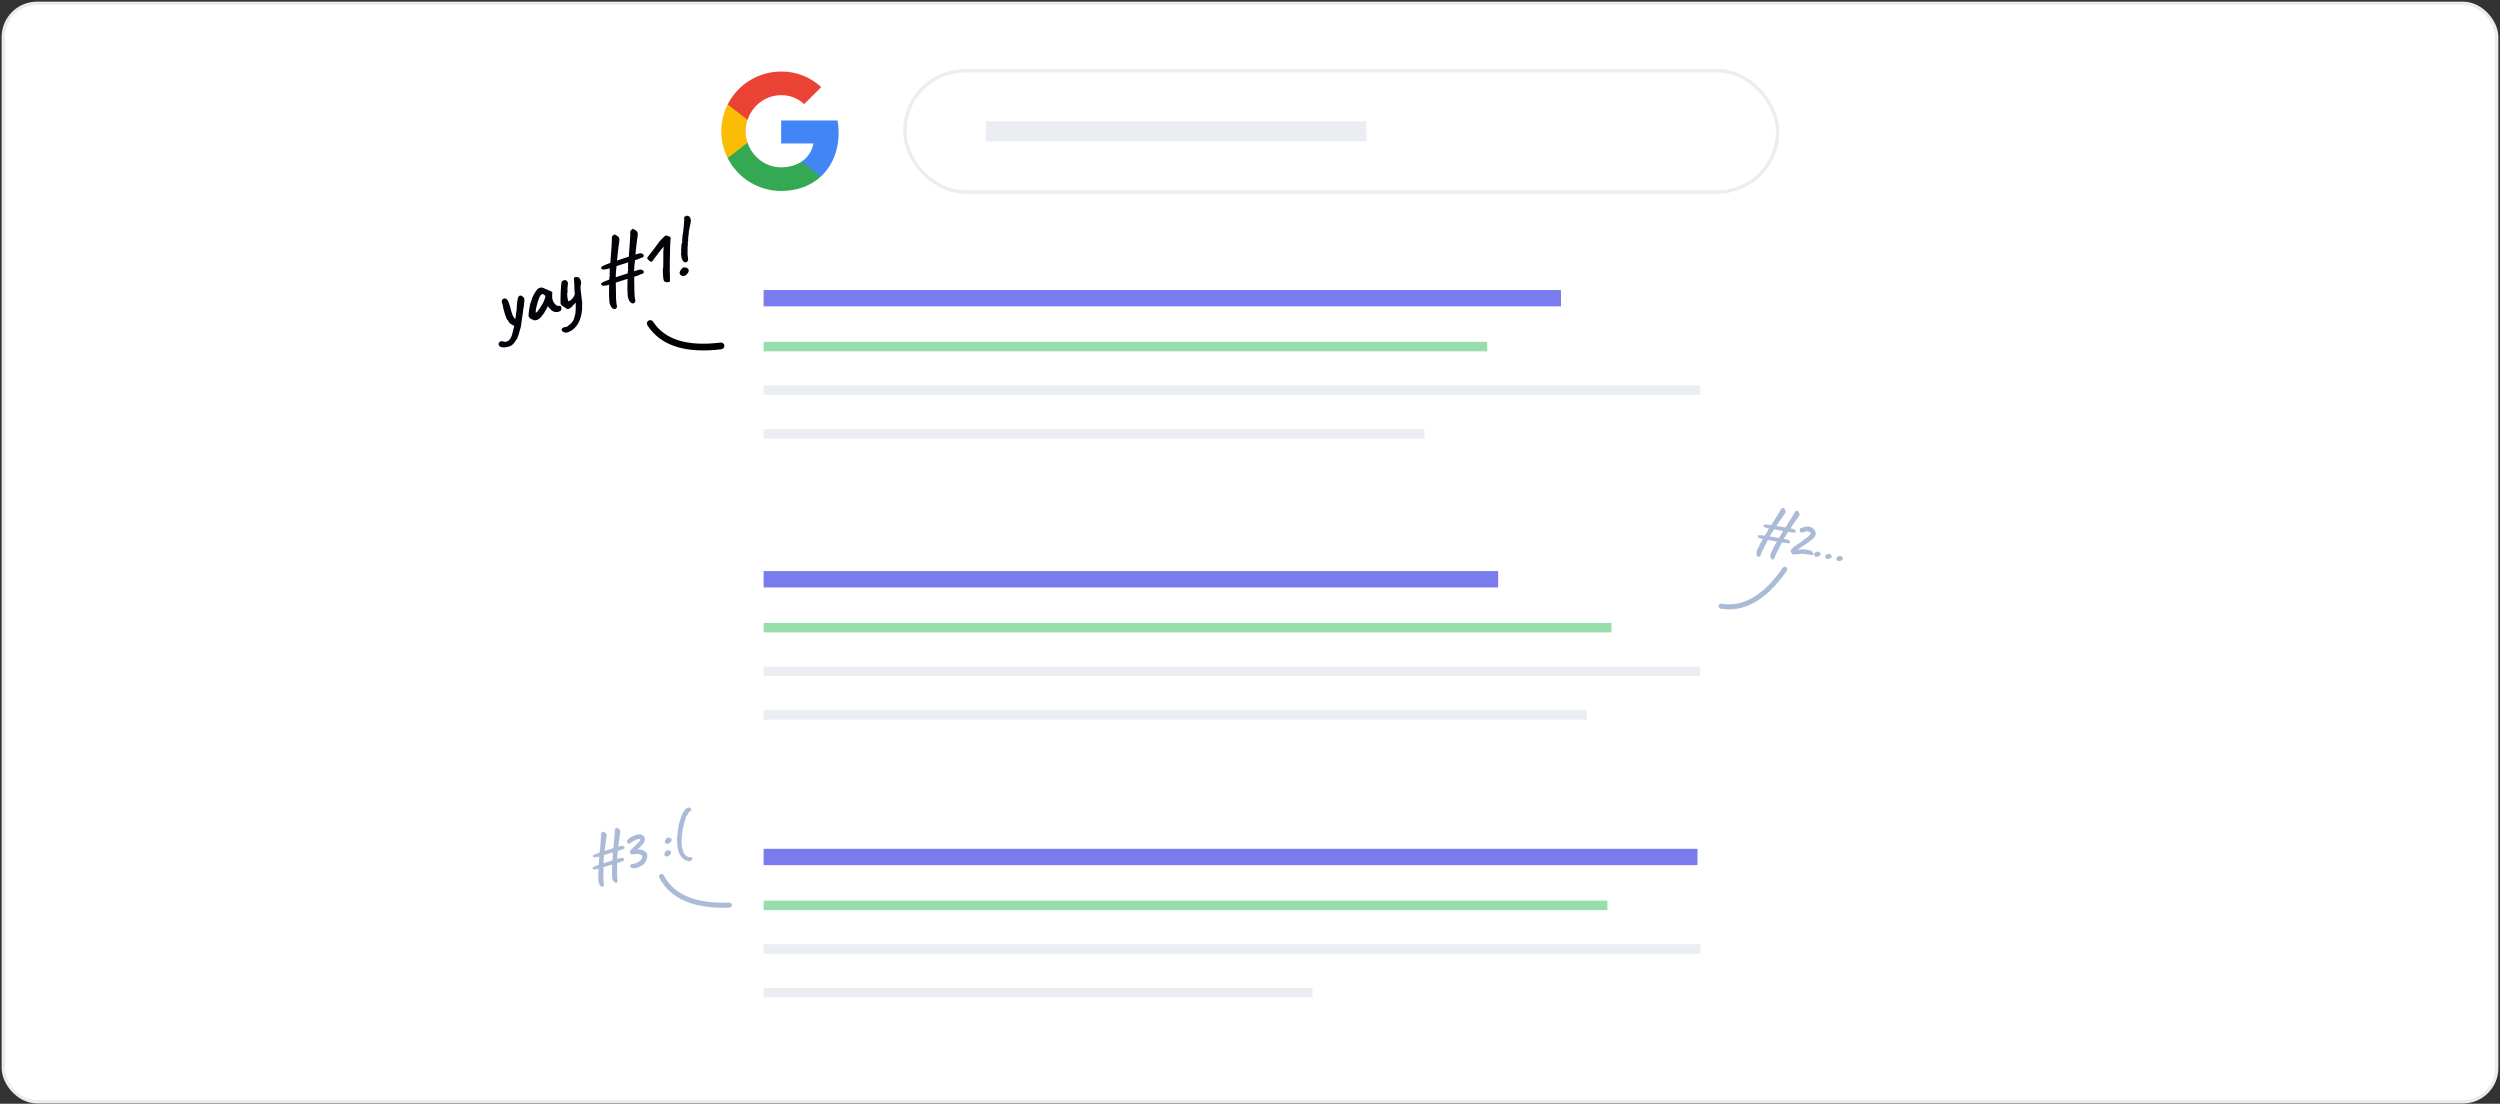 <?xml version="1.0" encoding="UTF-8"?>
<svg width="1504px" height="664px" viewBox="0 0 1504 664" version="1.1" xmlns="http://www.w3.org/2000/svg" xmlns:xlink="http://www.w3.org/1999/xlink">
    <rect x="0" y="0" width="1504" height="664" fill="#333333" stroke="none"/>
    <!-- Generator: Sketch 56.3 (81716) - https://sketch.com -->
    <title>graphic-visual-3</title>
    <desc>Created with Sketch.</desc>
    <g id="Page-1" stroke="none" stroke-width="1" fill="none" fill-rule="evenodd">
        <g id="hires-graphics" transform="translate(-248, -2680)">
            <g id="graphic-visual-3" transform="translate(250, 2682)">
                <rect id="Rectangle" stroke="#E9EDEF" stroke-width="2.027" fill="#FFFFFF" x="0" y="0" width="1500" height="660.811" rx="20.27"></rect>
                <g id="yay-1" transform="translate(297.686, 127.649)" fill-rule="nonzero">
                    <path d="M133.824,76.441 C113.622,78.916 100.198,74.662 93.204,63.859 C92.596,62.919 91.341,62.65 90.401,63.259 C89.461,63.867 89.193,65.122 89.801,66.062 C97.77,78.371 112.724,83.111 134.317,80.464 C135.428,80.328 136.218,79.317 136.082,78.206 C135.946,77.095 134.935,76.304 133.824,76.441 Z" id="Path-28" fill="#000000"></path>
                    <path d="M13.95,48.227 C14.464,48.525 14.853,48.788 15.118,49.016 C15.382,49.243 15.574,49.551 15.692,49.937 C15.883,50.561 15.872,51.377 15.66,52.384 C15.631,53.141 15.567,53.859 15.466,54.54 C15.365,55.221 15.268,55.673 15.174,55.897 L14.871,58.573 C14.725,59.69 14.525,61.003 14.271,62.511 C13.977,64.42 13.79,65.827 13.708,66.729 L13.415,67.843 C12.655,70.675 12.02,72.689 11.508,73.886 C11.036,74.68 10.452,75.533 9.756,76.445 C9.059,77.356 8.457,77.938 7.949,78.191 C7.421,78.483 6.815,78.733 6.131,78.942 C4.913,79.315 3.764,79.438 2.686,79.313 C1.608,79.188 0.903,78.85 0.573,78.301 L0.32,77.794 C0.166,77.288 0.246,76.833 0.561,76.428 C0.876,76.023 1.271,75.748 1.747,75.602 C2.044,75.512 2.289,75.518 2.483,75.621 C2.552,75.632 2.84,75.723 3.347,75.893 C3.854,76.063 4.464,76.039 5.177,75.821 C6.515,75.412 7.555,74.136 8.296,71.991 C8.936,69.618 9.401,67.737 9.691,66.348 C8.988,66.173 8.224,65.749 7.401,65.074 C6.577,64.4 6.145,63.89 6.104,63.545 L5.954,63.054 C5.716,63.127 5.409,62.733 5.033,61.874 C4.656,61.014 4.268,59.93 3.868,58.622 C3.432,57.195 3.157,56.191 3.044,55.608 C3.017,55.096 2.905,54.488 2.706,53.785 C2.507,53.082 2.376,52.627 2.313,52.419 C2.156,52.012 2.126,51.622 2.224,51.251 C2.322,50.88 2.441,50.608 2.583,50.434 C2.924,50.168 3.214,49.998 3.452,49.925 C4.819,49.507 5.948,50.755 6.838,53.668 C7.011,54.232 7.128,54.668 7.189,54.974 C7.566,56.419 7.845,57.439 8.027,58.033 C8.726,60.322 9.493,61.712 10.326,62.205 C10.403,61.499 10.489,60.985 10.586,60.663 C10.738,59.674 10.808,59.052 10.795,58.796 C10.791,58.569 10.85,58.178 10.972,57.62 L11.183,56.239 C11.188,56.043 11.207,55.411 11.238,54.346 C11.27,53.28 11.358,52.399 11.503,51.705 C11.55,51.431 11.621,51.027 11.718,50.494 C11.815,49.96 11.906,49.567 11.991,49.313 C12.076,49.06 12.199,48.876 12.359,48.762 C12.533,48.481 12.754,48.3 13.021,48.218 C13.289,48.136 13.598,48.139 13.95,48.227 Z M21.28,62.952 C21.136,62.801 20.811,62.64 20.304,62.47 C19.797,62.3 19.534,62.185 19.516,62.126 C19.479,62.007 19.36,61.856 19.158,61.674 C18.957,61.492 18.769,61.33 18.595,61.188 C18.285,61.023 18.212,60.201 18.377,58.72 C18.542,57.24 18.827,55.462 19.233,53.388 C19.357,53.155 19.492,52.773 19.638,52.241 C19.784,51.708 19.893,51.399 19.964,51.312 C19.927,51.193 19.938,51.068 19.995,50.937 C20.053,50.806 20.141,50.722 20.26,50.685 L20.398,49.863 C20.435,49.559 20.82,48.743 21.551,47.414 C22.282,46.086 22.891,45.152 23.376,44.614 C23.823,44.055 24.373,43.675 25.027,43.475 C25.74,43.257 26.413,43.279 27.046,43.541 L28.563,44.198 C29.682,44.668 30.319,44.945 30.474,45.028 L32.573,45.994 L32.497,48.455 C32.475,49.34 32.573,50.139 32.791,50.852 C33.136,51.981 33.771,52.941 34.695,53.731 C34.944,54.013 35.221,54.204 35.529,54.305 C35.836,54.406 36.207,54.423 36.641,54.355 C37.331,54.274 37.758,54.501 37.922,55.036 C38.121,55.69 38.153,56.217 38.015,56.616 C37.877,57.016 37.658,57.31 37.358,57.5 C36.901,57.704 36.583,57.834 36.405,57.889 C35.543,58.152 34.687,58.17 33.837,57.942 C32.988,57.715 32.132,57.147 31.27,56.241 C31.096,56.099 30.84,55.82 30.502,55.403 C30.163,54.987 29.952,54.694 29.867,54.525 C29.75,54.885 29.527,55.376 29.196,55.997 C27.08,60.024 25.071,62.329 23.168,62.91 C22.514,63.11 21.885,63.124 21.28,62.952 Z M22.6,58.501 C23.094,58.415 23.852,57.599 24.874,56.051 C24.986,55.887 25.107,55.696 25.235,55.478 C25.363,55.26 25.504,55.03 25.658,54.788 C26.281,53.85 26.753,53.08 27.072,52.478 C27.392,51.877 27.69,51.176 27.966,50.377 L28.456,48.472 C27.959,47.909 27.557,47.553 27.251,47.402 C26.945,47.252 26.673,47.213 26.436,47.286 C25.841,47.468 25.259,48.222 24.69,49.55 C24.121,50.878 23.54,52.803 22.945,55.325 C22.782,55.96 22.685,56.599 22.654,57.242 C22.623,57.885 22.605,58.305 22.6,58.501 Z M48.743,37.492 C49.174,37.945 49.495,38.514 49.704,39.197 C49.967,40.059 49.992,40.832 49.778,41.514 C49.608,42.021 49.539,42.725 49.57,43.626 C49.602,44.526 49.727,45.706 49.946,47.167 C50.024,48.378 50.229,50.217 50.56,52.683 C50.466,54.077 50.455,55.104 50.527,55.765 C50.552,55.952 50.525,56.367 50.445,57.009 C50.365,57.651 50.3,58.158 50.252,58.53 C49.741,61.644 48.781,64.164 47.371,66.09 C45.961,68.016 44.323,69.33 42.457,70.03 C42,70.235 41.726,70.351 41.637,70.378 C41.37,70.46 41.111,70.49 40.861,70.469 C40.61,70.448 40.329,70.404 40.016,70.338 C39.294,70.103 38.862,69.911 38.718,69.759 C38.478,69.508 38.313,69.233 38.222,68.936 C38.086,68.49 38.201,68.122 38.567,67.831 C38.933,67.54 39.384,67.313 39.919,67.15 C40.163,67.205 40.538,67.155 41.043,67.001 C41.549,66.846 41.828,66.696 41.88,66.55 C41.922,66.472 42.071,66.321 42.327,66.097 C42.583,65.872 42.891,65.656 43.25,65.449 C44.086,64.673 44.691,63.968 45.065,63.334 C45.44,62.699 45.781,61.766 46.087,60.535 C46.485,59.178 46.661,58.003 46.618,57.009 C46.704,55.91 46.719,54.313 46.664,52.217 L46.633,52.275 C46.539,52.499 46.247,52.873 45.757,53.396 C45.267,53.92 44.962,54.2 44.844,54.236 C44.814,54.245 44.774,54.274 44.723,54.322 C44.673,54.369 44.661,54.438 44.689,54.527 C44.725,54.646 44.396,54.95 43.7,55.439 C43.004,55.928 42.553,56.204 42.345,56.268 C42.047,56.359 41.678,56.293 41.236,56.07 C40.794,55.848 40.458,55.626 40.228,55.404 C40.027,55.172 39.722,54.973 39.314,54.805 C38.848,54.558 38.483,54.32 38.218,54.092 C37.953,53.864 37.762,53.557 37.644,53.171 C37.58,52.963 37.545,52.795 37.538,52.667 C37.486,51.22 37.518,48.96 37.635,45.885 C37.751,42.811 37.928,40.864 38.164,40.044 C38.229,39.829 38.406,39.612 38.697,39.393 C38.987,39.175 39.296,39.015 39.623,38.915 C40.218,38.733 40.673,38.789 40.991,39.082 C41.502,39.478 41.812,39.855 41.921,40.212 C42.048,40.628 42.026,41.301 41.856,42.23 C41.837,42.594 41.797,42.996 41.737,43.437 C41.677,43.878 41.66,44.143 41.687,44.232 C41.694,44.36 41.716,44.751 41.754,45.406 C41.792,46.061 41.751,46.406 41.632,46.443 C41.508,46.675 41.496,47.354 41.596,48.477 C41.695,49.6 41.841,50.474 42.032,51.098 C42.141,51.455 42.24,51.62 42.329,51.592 C43.131,51.347 43.838,50.895 44.45,50.237 C45.061,49.579 45.622,48.651 46.134,47.455 C46.026,46.676 45.951,45.821 45.911,44.891 C45.87,43.961 45.849,43.333 45.847,43.009 C45.819,41.002 45.721,39.407 45.554,38.223 C45.605,37.753 45.664,37.466 45.731,37.365 C45.797,37.263 45.979,37.167 46.276,37.076 C46.633,36.967 47.059,36.951 47.553,37.027 C48.048,37.103 48.444,37.258 48.743,37.492 Z M84.191,22.998 C84.905,22.78 85.418,22.68 85.732,22.697 C86.047,22.715 86.437,22.848 86.902,23.095 C87.252,23.281 87.476,23.538 87.576,23.864 C87.685,24.221 87.636,24.537 87.427,24.812 C87.219,25.087 86.882,25.263 86.418,25.34 L84.034,26.312 L82.354,26.875 C82.233,27.757 82.119,28.71 82.009,29.735 C81.9,30.759 81.859,31.316 81.886,31.406 C81.986,31.732 81.985,31.993 81.882,32.187 C81.792,32.214 81.753,32.299 81.765,32.442 C81.776,32.585 81.79,32.686 81.809,32.746 C81.854,32.894 81.867,33.15 81.848,33.513 L84.167,32.805 C84.88,32.587 85.394,32.486 85.708,32.504 C86.022,32.522 86.412,32.654 86.878,32.902 C87.266,33.108 87.51,33.375 87.61,33.702 C87.71,34.029 87.656,34.33 87.447,34.605 C87.239,34.88 86.903,35.056 86.439,35.133 L84.01,36.119 C83.951,36.137 83.774,36.199 83.482,36.305 C83.189,36.411 82.642,36.586 81.839,36.831 C81.836,39.692 81.876,42.508 81.959,45.278 C82.042,48.047 82.184,49.759 82.384,50.413 C82.574,51.037 82.61,51.498 82.489,51.795 C82.369,52.091 82.157,52.383 81.855,52.671 C81.775,52.728 81.646,52.784 81.468,52.838 C80.873,53.02 80.271,52.83 79.66,52.269 C79.05,51.708 78.586,50.908 78.268,49.867 C78.077,49.243 77.955,48.631 77.901,48.03 C77.964,47.068 77.937,46.393 77.819,46.007 C77.729,45.287 77.736,42.652 77.84,38.103 L70.778,40.359 C70.799,48.186 70.981,52.664 71.327,53.793 C71.518,54.418 71.553,54.878 71.432,55.175 C71.312,55.472 71.1,55.764 70.798,56.051 C70.718,56.108 70.589,56.164 70.411,56.219 C69.816,56.4 69.214,56.211 68.603,55.65 C67.993,55.089 67.529,54.288 67.211,53.248 C67.02,52.624 66.898,52.011 66.844,51.41 C66.908,50.448 66.88,49.774 66.762,49.387 C66.722,49.042 66.702,48.073 66.702,46.481 C66.703,44.888 66.728,43.271 66.779,41.631 L65.799,41.931 C65.204,42.112 64.661,42.197 64.17,42.185 C63.754,42.312 63.38,42.337 63.047,42.26 C62.715,42.183 62.453,42.043 62.261,41.842 C62.04,41.65 61.911,41.494 61.875,41.375 C61.793,41.108 61.937,40.836 62.308,40.56 C62.679,40.284 63.282,39.97 64.116,39.617 C64.565,39.383 65.478,39.022 66.857,38.536 L66.946,36.753 C67.065,36.717 67.139,36.589 67.169,36.368 C67.199,36.148 67.178,35.919 67.105,35.681 C67.024,35.413 66.992,35.122 67.009,34.808 C67.027,34.494 67.077,34.259 67.16,34.104 C67.132,34.015 67.12,33.84 67.121,33.58 C67.123,33.319 67.11,33.144 67.083,33.055 C67.065,32.996 67.068,32.873 67.092,32.687 C67.116,32.5 67.115,32.363 67.088,32.274 L67.16,31.715 L65.778,32.138 C65.184,32.319 64.641,32.404 64.15,32.392 C63.377,32.628 62.76,32.524 62.299,32.08 C62.096,31.947 61.967,31.791 61.913,31.613 C61.758,31.108 62.486,30.512 64.096,29.824 C64.515,29.599 65.647,29.155 67.492,28.494 C67.753,25.521 67.991,22.312 68.205,18.866 C68.419,15.421 68.49,13.579 68.417,13.341 C68.344,13.104 68.425,12.811 68.66,12.463 C68.895,12.115 69.146,11.9 69.414,11.818 C69.517,11.624 69.732,11.477 70.059,11.377 L70.991,11.872 C71.37,12.049 71.737,12.294 72.093,12.608 C72.449,12.921 72.677,13.242 72.777,13.569 C72.913,14.014 72.972,14.419 72.953,14.782 C72.934,15.146 72.841,15.905 72.675,17.061 C72.649,17.297 72.605,17.578 72.543,17.906 C72.48,18.234 72.424,18.633 72.373,19.104 L72.223,20.368 C72.135,21.143 72.024,22.135 71.89,23.346 C71.757,24.557 71.629,25.815 71.508,27.119 C72.828,26.651 75.187,25.865 78.587,24.76 C78.828,21.826 79.056,18.693 79.272,15.361 C79.489,12.028 79.556,10.228 79.474,9.961 C79.401,9.723 79.482,9.43 79.717,9.082 C79.952,8.734 80.203,8.519 80.471,8.437 C80.574,8.243 80.789,8.096 81.116,7.996 L82.047,8.492 C82.426,8.668 82.794,8.913 83.15,9.227 C83.506,9.541 83.734,9.861 83.834,10.188 C83.97,10.634 84.029,11.039 84.01,11.402 C83.991,11.765 83.898,12.525 83.731,13.681 C83.706,13.916 83.662,14.198 83.6,14.525 C83.537,14.853 83.481,15.252 83.43,15.723 C83.416,15.89 83.388,16.199 83.347,16.65 C83.307,17.101 83.221,17.753 83.092,18.605 C82.76,21.664 82.591,23.292 82.586,23.489 L84.191,22.998 Z M78.266,28.174 L71.249,30.416 C71.119,31.269 71.01,32.188 70.921,33.173 C70.833,34.159 70.802,34.697 70.829,34.786 C70.929,35.113 70.928,35.373 70.825,35.567 C70.735,35.595 70.696,35.68 70.708,35.823 C70.719,35.965 70.733,36.067 70.752,36.126 C70.779,36.215 70.8,36.55 70.815,37.13 L73.075,36.391 C75.257,35.659 76.882,35.129 77.952,34.802 L78.003,33.373 C78.122,33.337 78.196,33.208 78.226,32.988 C78.256,32.767 78.235,32.538 78.162,32.3 C78.081,32.033 78.049,31.742 78.066,31.428 C78.084,31.114 78.134,30.879 78.217,30.724 C78.189,30.634 78.176,30.46 78.178,30.199 C78.18,29.939 78.167,29.764 78.14,29.675 C78.121,29.615 78.125,29.492 78.149,29.306 C78.173,29.12 78.172,28.982 78.144,28.893 L78.266,28.174 Z M103.267,39.787 C103.166,39.883 103.042,39.953 102.893,39.999 C102.566,40.099 102.15,40.145 101.643,40.137 C101.137,40.129 100.748,40.053 100.477,39.909 C100.253,39.815 100.074,39.707 99.939,39.586 C99.805,39.464 99.683,39.225 99.574,38.868 C99.428,38.393 99.319,37.663 99.245,36.678 C99.176,35.919 99.132,35.03 99.113,34.012 C99.094,32.994 99.088,32.338 99.096,32.043 C99.297,31.851 99.387,30.231 99.365,27.183 C99.32,25.442 99.321,23.638 99.368,21.771 C99.387,20.985 99.434,20.312 99.507,19.754 C99.58,19.195 99.628,18.847 99.651,18.71 C99.479,18.893 99.09,19.321 98.483,19.994 C97.876,20.667 97.278,21.419 96.686,22.249 C96.423,22.557 95.996,23.127 95.405,23.957 C94.773,24.866 94.295,25.483 93.972,25.809 L93.391,26.621 C93.32,26.707 93.201,26.874 93.032,27.12 C92.864,27.367 92.722,27.54 92.606,27.641 C92.491,27.741 92.388,27.805 92.299,27.832 C92.18,27.868 92.048,27.86 91.902,27.807 C91.377,27.578 90.855,27.201 90.337,26.677 C89.82,26.152 89.604,25.715 89.692,25.363 C89.742,25.315 90.195,24.722 91.049,23.583 C91.862,22.522 92.4,21.837 92.664,21.529 C92.723,21.511 92.853,21.349 93.052,21.045 C93.251,20.74 93.447,20.477 93.639,20.256 C93.692,20.11 94.232,19.376 95.258,18.055 L97.089,15.593 C97.909,14.66 98.704,13.832 99.474,13.109 C100.244,12.386 100.694,12.021 100.822,12.015 C101.009,11.99 101.481,12.098 102.237,12.338 C102.993,12.578 103.422,12.812 103.524,13.041 C103.62,13.142 103.681,13.237 103.709,13.326 C103.772,13.534 103.767,13.942 103.693,14.549 C103.598,15.196 103.515,16.651 103.443,18.916 C103.372,21.18 103.34,22.962 103.346,24.26 C103.375,25.096 103.353,26.142 103.282,27.399 L103.251,28.652 C103.238,29.192 103.249,29.733 103.284,30.275 C103.217,31.011 103.196,32.008 103.224,33.267 C103.251,34.526 103.299,35.585 103.366,36.442 C103.33,37.07 103.325,37.689 103.349,38.299 C103.377,39.136 103.35,39.632 103.267,39.787 Z M113.578,27.908 C113.498,27.965 113.369,28.021 113.191,28.075 C112.626,28.248 112.102,28.156 111.62,27.8 C111.137,27.444 110.75,26.79 110.459,25.839 C110.232,25.096 110.084,24.133 110.016,22.952 C110.177,21.992 110.194,21.305 110.067,20.888 C110.061,20.338 110.101,19.619 110.188,18.731 C110.274,17.843 110.357,17.16 110.438,16.68 C110.557,16.644 110.652,16.501 110.722,16.252 C110.792,16.003 110.795,15.774 110.731,15.566 C110.65,15.299 110.618,15.008 110.635,14.694 C110.653,14.38 110.703,14.145 110.786,13.99 C110.758,13.901 110.77,13.726 110.821,13.467 C110.872,13.208 110.883,13.034 110.856,12.944 C110.838,12.885 110.846,12.777 110.879,12.621 C110.912,12.464 110.915,12.341 110.888,12.252 C111.151,11.197 111.41,9.281 111.666,6.505 C111.923,3.729 112.007,2.144 111.918,1.748 C111.828,1.028 112.005,0.649 112.448,0.611 C112.56,0.447 112.899,0.278 113.464,0.106 C113.562,0.108 113.748,0.132 114.022,0.179 C114.296,0.225 114.554,0.325 114.796,0.478 C115.068,0.623 115.272,0.837 115.407,1.12 C115.542,1.404 115.683,1.783 115.828,2.259 C115.935,2.714 115.949,3.238 115.87,3.831 C115.791,4.423 115.675,5.052 115.52,5.717 C115.366,6.382 115.266,6.851 115.22,7.125 L114.967,8.372 C114.746,9.35 114.658,9.913 114.704,10.062 C114.74,10.181 114.732,10.419 114.678,10.776 C114.625,11.134 114.586,11.43 114.56,11.666 C114.441,12.125 114.359,12.735 114.315,13.496 C114.272,14.257 114.273,14.711 114.318,14.86 C114.307,14.928 114.301,15.044 114.302,15.206 C114.303,15.368 114.262,15.527 114.18,15.682 C114.09,15.71 114.051,15.795 114.063,15.937 C114.074,16.08 114.088,16.181 114.107,16.241 C114.152,16.389 114.169,16.709 114.156,17.201 C114.144,17.692 114.086,18.246 113.982,18.863 C113.853,22.055 113.93,24.274 114.213,25.52 C114.345,26.162 114.34,26.651 114.199,26.987 C114.058,27.323 113.851,27.63 113.578,27.908 Z M113.328,35.541 C112.836,35.951 112.397,36.216 112.01,36.334 C111.565,36.47 110.996,36.416 110.304,36.173 C109.722,35.863 109.362,35.486 109.226,35.04 C108.999,34.297 109.322,33.386 110.194,32.306 C110.721,31.69 111.133,31.337 111.43,31.246 C111.638,31.182 112.061,31.183 112.698,31.248 C113.763,31.54 114.395,32.013 114.595,32.667 C114.849,33.5 114.427,34.457 113.328,35.541 Z" id="Shape" fill="#020209"></path>
                </g>
                <g id="yay-2" transform="translate(1031.23, 303.253)" fill="#ABBBD7" fill-rule="nonzero">
                    <path d="M42.513,53.51 C22.336,56.033 8.86,51.675 1.811,40.568 C1.361,39.859 0.421,39.649 -0.288,40.099 C-0.997,40.549 -1.206,41.488 -0.757,42.197 C7.018,54.448 21.658,59.182 42.89,56.527 C43.723,56.423 44.314,55.663 44.21,54.83 C44.106,53.997 43.346,53.406 42.513,53.51 Z" id="Path-28-Copy" transform="translate(21.614, 48.552) rotate(-48) translate(-21.614, -48.552) "></path>
                    <path d="M45.139,12.866 C45.68,12.971 46.05,13.084 46.249,13.205 C46.448,13.325 46.657,13.547 46.875,13.871 C47.038,14.113 47.096,14.358 47.048,14.606 C46.995,14.877 46.853,15.066 46.621,15.173 C46.39,15.28 46.11,15.278 45.78,15.167 L43.887,14.975 L42.595,14.759 C42.21,15.292 41.804,15.875 41.378,16.506 C40.951,17.136 40.731,17.486 40.718,17.553 C40.669,17.801 40.578,17.971 40.443,18.062 C40.376,18.048 40.321,18.09 40.278,18.188 C40.236,18.285 40.211,18.356 40.202,18.401 C40.18,18.514 40.1,18.685 39.961,18.916 L41.72,19.258 C42.261,19.363 42.632,19.476 42.83,19.596 C43.029,19.717 43.238,19.939 43.456,20.262 C43.637,20.531 43.704,20.79 43.656,21.038 C43.608,21.286 43.468,21.464 43.236,21.571 C43.005,21.678 42.725,21.676 42.395,21.565 L40.468,21.366 C40.423,21.357 40.286,21.337 40.059,21.304 C39.831,21.272 39.413,21.196 38.804,21.078 C37.809,22.944 36.858,24.795 35.952,26.632 C35.045,28.468 34.543,29.634 34.446,30.13 C34.354,30.604 34.218,30.917 34.036,31.069 C33.854,31.22 33.615,31.338 33.318,31.42 C33.246,31.43 33.142,31.421 33.007,31.395 C32.556,31.307 32.229,30.975 32.025,30.397 C31.822,29.819 31.796,29.135 31.95,28.346 C32.042,27.873 32.175,27.43 32.348,27.019 C32.723,26.414 32.939,25.964 32.996,25.671 C33.187,25.17 34.106,23.453 35.753,20.52 L30.361,19.542 C27.659,24.657 26.224,27.643 26.058,28.5 C25.965,28.973 25.829,29.286 25.647,29.438 C25.465,29.59 25.226,29.707 24.929,29.79 C24.857,29.799 24.753,29.791 24.618,29.764 C24.167,29.677 23.84,29.344 23.636,28.766 C23.433,28.188 23.407,27.505 23.561,26.715 C23.653,26.242 23.786,25.8 23.959,25.389 C24.334,24.783 24.55,24.334 24.607,24.04 C24.701,23.801 25.024,23.162 25.577,22.123 C26.13,21.083 26.708,20.037 27.31,18.984 L26.566,18.839 C26.115,18.752 25.732,18.619 25.415,18.44 C25.099,18.379 24.847,18.265 24.656,18.1 C24.466,17.934 24.344,17.752 24.289,17.554 C24.211,17.352 24.181,17.206 24.198,17.115 C24.238,16.913 24.426,16.785 24.764,16.734 C25.102,16.683 25.604,16.687 26.271,16.746 C26.645,16.749 27.366,16.83 28.435,16.991 L29.111,15.859 C29.202,15.876 29.295,15.818 29.391,15.685 C29.487,15.552 29.553,15.395 29.588,15.214 C29.627,15.011 29.707,14.81 29.828,14.612 C29.948,14.413 30.063,14.277 30.17,14.204 C30.183,14.137 30.236,14.018 30.327,13.849 C30.419,13.679 30.471,13.561 30.484,13.493 C30.493,13.448 30.537,13.369 30.618,13.256 C30.698,13.143 30.745,13.052 30.758,12.985 L31,12.645 L29.951,12.441 C29.5,12.354 29.117,12.221 28.8,12.042 C28.214,11.928 27.847,11.646 27.701,11.197 C27.614,11.039 27.584,10.893 27.611,10.758 C27.685,10.374 28.367,10.238 29.656,10.348 C30.007,10.346 30.9,10.449 32.334,10.658 C33.536,8.809 34.805,6.797 36.14,4.623 C37.475,2.448 38.161,1.271 38.196,1.09 C38.231,0.91 38.385,0.747 38.659,0.601 C38.933,0.456 39.172,0.403 39.375,0.442 C39.509,0.351 39.701,0.33 39.949,0.378 L40.385,1.025 C40.571,1.271 40.726,1.559 40.849,1.887 C40.973,2.215 41.01,2.503 40.962,2.752 C40.896,3.09 40.794,3.374 40.656,3.605 C40.517,3.835 40.193,4.299 39.683,4.995 C39.585,5.14 39.459,5.309 39.304,5.501 C39.15,5.693 38.974,5.934 38.778,6.224 L38.241,6.997 C37.915,7.472 37.498,8.081 36.991,8.825 C36.483,9.569 35.964,10.345 35.432,11.155 C36.455,11.307 38.268,11.613 40.87,12.072 C42.045,10.24 43.282,8.275 44.579,6.175 C45.877,4.075 46.545,2.924 46.585,2.721 C46.62,2.541 46.774,2.378 47.048,2.232 C47.322,2.086 47.561,2.033 47.764,2.073 C47.898,1.982 48.09,1.961 48.338,2.009 L48.774,2.655 C48.96,2.902 49.115,3.19 49.238,3.518 C49.361,3.846 49.399,4.134 49.351,4.382 C49.285,4.72 49.183,5.005 49.045,5.235 C48.906,5.466 48.582,5.929 48.072,6.626 C47.974,6.771 47.847,6.939 47.693,7.132 C47.539,7.324 47.363,7.565 47.166,7.854 C47.099,7.958 46.974,8.15 46.791,8.431 C46.608,8.711 46.326,9.107 45.946,9.618 C44.668,11.499 43.993,12.503 43.921,12.629 L45.139,12.866 Z M39.476,14.188 L34.118,13.216 C33.738,13.728 33.348,14.289 32.948,14.902 C32.548,15.515 32.342,15.855 32.329,15.923 C32.28,16.171 32.189,16.34 32.054,16.431 C31.987,16.418 31.932,16.46 31.889,16.557 C31.847,16.654 31.822,16.725 31.813,16.77 C31.8,16.838 31.697,17.064 31.506,17.448 L33.237,17.749 C34.915,18.028 36.16,18.247 36.971,18.405 L37.5,17.49 C37.591,17.507 37.684,17.449 37.78,17.316 C37.876,17.182 37.942,17.025 37.977,16.845 C38.016,16.642 38.096,16.441 38.217,16.242 C38.337,16.043 38.451,15.907 38.559,15.835 C38.572,15.767 38.625,15.649 38.716,15.479 C38.808,15.31 38.86,15.191 38.873,15.124 C38.882,15.078 38.926,14.999 39.007,14.886 C39.087,14.773 39.134,14.683 39.147,14.615 L39.476,14.188 Z M45.134,28.241 C45.008,28.17 44.793,27.888 44.491,27.396 C44.189,26.905 44.015,26.537 43.968,26.294 C43.95,26.267 43.952,26.197 43.974,26.085 C44.005,25.927 44.073,25.753 44.181,25.563 C44.288,25.373 44.375,25.285 44.443,25.298 C44.497,25.379 44.671,25.237 44.964,24.873 C45.257,24.509 45.428,24.261 45.477,24.13 C45.517,24.044 45.607,23.974 45.746,23.919 C45.886,23.864 45.98,23.83 46.03,23.816 C46.177,23.658 46.379,23.492 46.635,23.32 C46.891,23.147 47.062,23.022 47.147,22.945 C47.259,22.85 47.464,22.697 47.763,22.486 C48.061,22.275 48.332,22.087 48.574,21.924 C49.212,21.533 49.681,21.226 49.981,21.004 C51.4,19.969 52.151,19.354 52.235,19.16 L52.397,19.051 C52.478,18.997 52.581,18.947 52.707,18.901 C53.089,18.741 53.455,18.543 53.805,18.307 C53.939,17.982 54.329,17.601 54.975,17.165 C55.204,16.952 55.421,16.708 55.627,16.432 C55.833,16.156 55.991,15.912 56.103,15.699 C56.214,15.487 56.231,15.338 56.154,15.253 C56.077,15.168 55.783,14.994 55.273,14.731 C54.911,14.543 54.607,14.426 54.359,14.377 C54.02,14.312 53.649,14.327 53.244,14.424 C52.839,14.521 52.317,14.706 51.679,14.98 C51.35,14.986 51.087,15.017 50.889,15.072 C50.456,15.128 50.186,15.134 50.078,15.09 C50.015,15.054 49.933,14.933 49.833,14.726 C49.732,14.52 49.637,14.349 49.546,14.214 L49.49,12.694 L50.651,12.323 C52.526,11.587 53.993,11.322 55.053,11.529 C55.323,11.581 55.576,11.665 55.811,11.781 C56.014,11.821 56.213,11.883 56.407,11.967 C56.601,12.052 56.718,12.11 56.759,12.141 C57.057,12.175 57.466,12.477 57.987,13.047 C58.509,13.616 58.827,14.146 58.942,14.637 C59.143,15.167 59.191,15.703 59.086,16.244 C58.915,17.124 58.393,18.005 57.519,18.888 C56.909,19.378 55.989,20.077 54.759,20.985 C53.53,21.893 52.785,22.415 52.524,22.551 C52.227,22.634 51.454,23.121 50.204,24.013 C48.954,24.905 48.374,25.36 48.464,25.378 C48.424,25.464 48.567,25.48 48.894,25.426 C49.22,25.373 49.444,25.334 49.565,25.311 C50.119,25.231 50.827,25.199 51.69,25.215 C52.553,25.231 53.221,25.285 53.695,25.377 C53.921,25.42 54.074,25.474 54.155,25.536 C54.183,25.635 54.215,25.682 54.251,25.678 C54.287,25.673 54.307,25.659 54.311,25.637 C54.352,25.551 54.518,25.537 54.811,25.594 C55.33,25.694 55.919,25.914 56.579,26.253 C56.791,26.365 56.965,26.492 57.101,26.635 C57.237,26.779 57.296,26.896 57.279,26.986 C57.297,27.013 57.324,27.083 57.361,27.195 C57.398,27.307 57.459,27.442 57.546,27.599 C57.7,27.77 57.757,27.956 57.718,28.159 C57.678,28.362 57.519,28.519 57.24,28.628 C56.962,28.738 56.608,28.751 56.18,28.668 C55.864,28.606 55.62,28.536 55.449,28.456 C54.862,28.342 54.371,28.281 53.974,28.274 C53.898,28.306 53.684,28.294 53.332,28.237 C52.98,28.181 52.714,28.135 52.534,28.1 C52.425,28.055 52.27,28.013 52.067,27.974 C51.548,27.873 50.785,27.888 49.776,28.02 C49.241,28.126 48.38,28.217 47.196,28.291 C46.011,28.365 45.324,28.348 45.134,28.241 Z M60.341,29.652 C59.882,29.727 59.54,29.742 59.314,29.698 C58.998,29.637 58.686,29.436 58.378,29.095 C58.124,28.718 58.027,28.372 58.089,28.056 C58.185,27.56 58.667,27.127 59.535,26.757 C60.038,26.574 60.392,26.503 60.595,26.542 C60.707,26.564 60.963,26.696 61.36,26.937 C61.899,27.416 62.123,27.892 62.03,28.366 C61.978,28.636 61.807,28.884 61.518,29.109 C61.228,29.333 60.836,29.514 60.341,29.652 Z M67.039,30.954 C66.58,31.029 66.237,31.044 66.012,31 C65.719,30.943 65.407,30.742 65.076,30.397 C64.822,30.02 64.725,29.674 64.786,29.358 C64.883,28.862 65.365,28.429 66.232,28.059 C66.736,27.876 67.089,27.805 67.292,27.844 C67.405,27.866 67.66,27.998 68.058,28.239 C68.592,28.74 68.816,29.217 68.728,29.668 C68.676,29.938 68.505,30.186 68.215,30.411 C67.926,30.635 67.534,30.816 67.039,30.954 Z M73.736,32.256 C73.277,32.331 72.935,32.346 72.709,32.302 C72.416,32.245 72.104,32.044 71.774,31.699 C71.519,31.322 71.423,30.976 71.484,30.66 C71.58,30.164 72.062,29.731 72.93,29.361 C73.434,29.178 73.787,29.107 73.99,29.146 C74.103,29.168 74.358,29.299 74.756,29.541 C75.294,30.02 75.518,30.496 75.426,30.97 C75.373,31.24 75.202,31.488 74.913,31.712 C74.623,31.937 74.231,32.118 73.736,32.256 Z" id="Shape"></path>
                </g>
                <g id="yay-3" transform="translate(353.975, 483.466)" fill="#ABBBD7" fill-rule="nonzero">
                    <path d="M83.282,55.73 C63.105,58.253 49.628,53.895 42.579,42.788 C42.129,42.079 41.19,41.869 40.481,42.319 C39.772,42.769 39.562,43.708 40.012,44.417 C47.787,56.668 62.427,61.402 83.659,58.747 C84.492,58.643 85.083,57.883 84.979,57.05 C84.875,56.217 84.115,55.626 83.282,55.73 Z" id="Path-28-Copy-2" transform="translate(62.383, 50.772) rotate(5) translate(-62.383, -50.772) "></path>
                    <path d="M17.201,23.572 C17.731,23.42 18.112,23.353 18.344,23.37 C18.576,23.387 18.862,23.49 19.203,23.679 C19.459,23.821 19.622,24.013 19.691,24.256 C19.767,24.521 19.727,24.754 19.569,24.954 C19.412,25.155 19.161,25.28 18.817,25.331 L17.042,26.019 L15.793,26.413 C15.693,27.064 15.596,27.767 15.502,28.522 C15.408,29.278 15.37,29.689 15.389,29.756 C15.459,29.998 15.454,30.191 15.376,30.333 C15.309,30.352 15.28,30.414 15.286,30.52 C15.292,30.626 15.302,30.701 15.315,30.745 C15.346,30.855 15.353,31.045 15.334,31.313 L17.057,30.819 C17.587,30.667 17.967,30.6 18.199,30.617 C18.431,30.634 18.718,30.737 19.059,30.926 C19.343,31.083 19.52,31.284 19.59,31.527 C19.659,31.769 19.615,31.991 19.458,32.192 C19.3,32.392 19.049,32.518 18.705,32.569 L16.898,33.266 C16.854,33.279 16.723,33.322 16.505,33.397 C16.288,33.471 15.881,33.594 15.284,33.765 C15.245,35.879 15.239,37.96 15.264,40.008 C15.29,42.056 15.372,43.323 15.512,43.809 C15.645,44.273 15.665,44.613 15.572,44.831 C15.479,45.049 15.319,45.262 15.092,45.471 C15.032,45.512 14.936,45.551 14.803,45.589 C14.362,45.716 13.919,45.568 13.475,45.146 C13.031,44.723 12.699,44.125 12.477,43.353 C12.344,42.889 12.262,42.434 12.23,41.99 C12.289,41.28 12.277,40.781 12.195,40.494 C12.138,39.961 12.177,38.014 12.313,34.653 L7.065,36.229 C6.979,42.014 7.056,45.325 7.297,46.164 C7.43,46.628 7.45,46.969 7.357,47.187 C7.264,47.405 7.104,47.618 6.877,47.826 C6.817,47.867 6.721,47.907 6.588,47.945 C6.147,48.071 5.704,47.924 5.26,47.501 C4.817,47.079 4.484,46.481 4.262,45.708 C4.129,45.244 4.047,44.79 4.015,44.345 C4.074,43.635 4.063,43.137 3.98,42.849 C3.955,42.594 3.952,41.878 3.973,40.701 C3.994,39.523 4.034,38.329 4.093,37.117 L3.364,37.326 C2.923,37.453 2.52,37.508 2.157,37.493 C1.848,37.582 1.571,37.595 1.327,37.534 C1.082,37.473 0.89,37.366 0.751,37.215 C0.59,37.07 0.497,36.953 0.472,36.865 C0.415,36.666 0.525,36.467 0.803,36.268 C1.08,36.069 1.53,35.845 2.151,35.595 C2.485,35.427 3.165,35.173 4.19,34.831 L4.279,33.515 C4.367,33.49 4.424,33.396 4.449,33.233 C4.474,33.071 4.461,32.901 4.411,32.724 C4.354,32.526 4.334,32.31 4.351,32.078 C4.368,31.846 4.408,31.674 4.471,31.56 C4.452,31.494 4.445,31.364 4.45,31.172 C4.454,30.979 4.447,30.85 4.428,30.784 C4.415,30.739 4.419,30.649 4.439,30.511 C4.46,30.374 4.461,30.272 4.442,30.206 L4.503,29.794 L3.476,30.089 C3.034,30.215 2.632,30.271 2.269,30.256 C1.695,30.42 1.24,30.335 0.905,30.001 C0.757,29.9 0.664,29.784 0.626,29.651 C0.518,29.276 1.064,28.845 2.262,28.358 C2.575,28.196 3.417,27.883 4.789,27.418 C5.021,25.225 5.238,22.856 5.44,20.312 C5.643,17.769 5.719,16.409 5.668,16.232 C5.618,16.055 5.681,15.84 5.859,15.586 C6.037,15.332 6.226,15.176 6.425,15.119 C6.503,14.977 6.664,14.871 6.907,14.801 L7.589,15.179 C7.867,15.315 8.135,15.501 8.394,15.737 C8.653,15.974 8.818,16.213 8.887,16.456 C8.982,16.787 9.02,17.087 9.002,17.355 C8.983,17.624 8.905,18.184 8.767,19.036 C8.745,19.21 8.709,19.417 8.658,19.659 C8.608,19.9 8.561,20.194 8.517,20.541 L8.39,21.474 C8.315,22.045 8.22,22.777 8.106,23.671 C7.992,24.564 7.881,25.492 7.775,26.454 C8.756,26.125 10.51,25.574 13.037,24.802 C13.253,22.637 13.462,20.325 13.665,17.865 C13.867,15.405 13.94,14.075 13.883,13.877 C13.833,13.7 13.896,13.484 14.074,13.23 C14.252,12.976 14.441,12.82 14.64,12.763 C14.718,12.621 14.879,12.516 15.122,12.446 L15.804,12.824 C16.082,12.959 16.35,13.145 16.609,13.382 C16.868,13.618 17.032,13.858 17.102,14.101 C17.197,14.432 17.235,14.732 17.217,15 C17.198,15.268 17.12,15.828 16.982,16.68 C16.96,16.854 16.924,17.062 16.873,17.303 C16.823,17.544 16.776,17.839 16.732,18.186 C16.72,18.309 16.695,18.537 16.659,18.87 C16.623,19.203 16.552,19.683 16.445,20.311 C16.16,22.568 16.015,23.769 16.009,23.914 L17.201,23.572 Z M12.755,27.32 L7.541,28.887 C7.434,29.515 7.341,30.193 7.263,30.921 C7.185,31.648 7.155,32.045 7.174,32.111 C7.244,32.354 7.24,32.547 7.161,32.689 C7.095,32.708 7.065,32.77 7.071,32.876 C7.077,32.981 7.087,33.056 7.1,33.1 C7.119,33.167 7.13,33.414 7.134,33.844 L8.813,33.326 C10.435,32.813 11.643,32.443 12.438,32.215 L12.494,31.159 C12.582,31.134 12.639,31.04 12.664,30.878 C12.689,30.715 12.676,30.545 12.626,30.369 C12.569,30.17 12.549,29.955 12.566,29.723 C12.583,29.491 12.623,29.318 12.686,29.204 C12.667,29.138 12.66,29.009 12.664,28.816 C12.669,28.624 12.662,28.494 12.643,28.428 C12.63,28.384 12.634,28.293 12.654,28.156 C12.675,28.019 12.675,27.917 12.656,27.851 L12.755,27.32 Z M26.96,36.726 C26.43,36.878 25.871,36.931 25.284,36.884 C24.697,36.837 24.206,36.709 23.812,36.5 C23.417,36.29 23.193,36.05 23.139,35.778 C22.98,35.059 23.255,34.598 23.961,34.396 L24.269,34.343 C24.919,34.276 25.498,34.17 26.006,34.024 C26.911,33.765 27.719,33.396 28.43,32.917 C29.142,32.438 29.663,31.9 29.993,31.304 C30.434,30.508 30.601,29.922 30.493,29.547 C30.373,29.127 29.947,28.808 29.214,28.587 C28.684,28.405 28.045,28.301 27.297,28.277 C26.549,28.252 25.958,28.314 25.522,28.463 C25.204,28.602 24.626,28.589 23.79,28.422 C23.619,28.328 23.427,28.114 23.212,27.781 C22.997,27.449 22.855,27.244 22.785,27.169 C22.697,27.027 22.848,26.721 23.239,26.25 C23.63,25.78 24.451,24.935 25.702,23.715 L26.932,22.502 C27.493,21.959 27.943,21.508 28.282,21.147 C28.621,20.787 28.872,20.476 29.036,20.214 C29.197,19.858 29.261,19.624 29.229,19.514 C29.198,19.403 29.105,19.328 28.95,19.289 C28.795,19.25 28.543,19.244 28.193,19.273 C27.988,19.308 27.708,19.376 27.355,19.477 C26.693,19.667 26.38,19.829 26.418,19.961 L26.286,19.999 C26.112,19.977 25.7,20.143 25.048,20.497 C24.397,20.851 24.073,21.076 24.076,21.17 C24.073,21.243 23.829,21.433 23.343,21.739 C22.858,22.046 22.56,22.215 22.449,22.246 C22.282,22.247 22.012,22.013 21.639,21.547 C21.266,21.08 21.088,20.749 21.103,20.553 C21.109,20.408 21.33,20.094 21.765,19.611 C22.2,19.127 22.61,18.723 22.995,18.398 C23.427,18.154 24.161,17.818 25.197,17.39 C26.233,16.961 26.953,16.701 27.357,16.609 C28.449,16.415 29.354,16.449 30.074,16.708 C30.794,16.968 31.362,17.492 31.78,18.28 C31.887,18.489 31.957,18.648 31.988,18.758 C32.216,19.553 31.963,20.546 31.229,21.736 L30.425,22.684 C29.934,23.303 29.525,23.754 29.201,24.039 C29.046,24.25 28.662,24.576 28.047,25.015 C27.596,25.359 27.377,25.553 27.389,25.598 C27.528,25.582 27.795,25.553 28.189,25.512 C28.584,25.47 28.877,25.494 29.07,25.582 C29.679,25.622 30.318,25.809 30.987,26.143 C31.656,26.477 32.22,26.817 32.678,27.164 C32.969,27.511 33.171,27.883 33.285,28.281 C33.551,29.208 33.49,30.247 33.103,31.398 C32.716,32.548 32.127,33.536 31.336,34.36 C30.538,35.162 29.079,35.951 26.96,36.726 Z M47.038,21.612 C46.619,21.9 46.299,22.075 46.078,22.139 C45.725,22.24 45.297,22.207 44.795,22.041 C44.369,21.804 44.108,21.52 44.013,21.189 C43.861,20.659 44.12,19.976 44.788,19.139 C45.147,18.725 45.448,18.484 45.691,18.414 C45.868,18.363 46.191,18.366 46.661,18.422 C47.444,18.652 47.905,19.01 48.045,19.496 C48.222,20.114 47.887,20.82 47.038,21.612 Z M46.714,29.233 C46.295,29.521 45.975,29.696 45.754,29.76 C45.401,29.861 44.973,29.828 44.471,29.662 C44.045,29.425 43.784,29.142 43.689,28.81 C43.537,28.28 43.795,27.597 44.464,26.76 C44.823,26.346 45.124,26.105 45.367,26.035 C45.544,25.984 45.867,25.987 46.337,26.043 C47.12,26.273 47.581,26.631 47.721,27.117 C47.898,27.735 47.562,28.441 46.714,29.233 Z M59.086,32.497 C58.032,32.656 57.02,32.462 56.051,31.915 C55.082,31.369 54.297,30.632 53.697,29.705 C53.039,28.913 52.505,27.8 52.093,26.365 C51.669,24.885 51.444,23.265 51.417,21.504 C51.422,20.523 51.368,19.75 51.254,19.185 C51.253,19.018 51.377,17.99 51.625,16.103 C51.919,13.963 52.088,12.553 52.132,11.871 C52.304,10.722 52.744,9.108 53.45,7.03 C54.157,4.951 54.664,3.7 54.973,3.277 C55.005,3.22 55.102,3.061 55.266,2.799 C55.43,2.537 55.594,2.358 55.758,2.264 C55.783,2.017 55.899,1.775 56.105,1.537 C56.311,1.298 56.525,1.147 56.746,1.084 C57.042,0.784 57.4,0.574 57.82,0.453 C58.195,0.346 58.555,0.35 58.899,0.467 C59.243,0.583 59.53,0.835 59.761,1.223 L59.941,1.602 C59.979,1.734 59.962,1.841 59.89,1.921 C59.817,2.002 59.63,2.181 59.327,2.459 C59.072,2.652 58.813,2.875 58.551,3.129 C58.29,3.384 58.115,3.607 58.027,3.8 C57.904,4.122 57.754,4.433 57.578,4.735 C57.401,5.036 57.26,5.25 57.152,5.377 C56.799,5.645 56.651,5.879 56.708,6.078 C56.696,6.201 56.642,6.473 56.548,6.894 C56.454,7.316 56.293,7.798 56.067,8.341 C55.827,9.174 55.672,9.757 55.6,10.088 C55.546,10.318 55.398,10.886 55.156,11.792 C55.122,11.922 55.064,12.177 54.982,12.559 C54.9,12.941 54.779,13.311 54.618,13.667 C54.65,13.778 54.662,13.965 54.654,14.231 C54.647,14.496 54.593,14.786 54.492,15.102 C54.499,15.625 54.421,16.353 54.257,17.284 C54.151,17.912 54.086,18.749 54.063,19.795 C54.041,20.841 54.074,21.519 54.162,21.828 C54.096,21.847 54.073,21.997 54.094,22.278 C54.115,22.559 54.184,23.029 54.301,23.688 L54.478,24.928 C54.851,26.398 55.256,27.477 55.693,28.165 C56.129,28.852 56.751,29.438 57.559,29.924 C57.887,30.068 58.189,30.161 58.463,30.202 C58.738,30.243 59.033,30.23 59.349,30.163 L60.674,30.536 C60.681,31.06 60.526,31.499 60.209,31.852 C59.893,32.206 59.518,32.421 59.086,32.497 Z" id="Shape"></path>
                </g>
                <g id="Group-30" transform="translate(431.757, 40.541)">
                    <g id="search">
                        <g id="Group-3" transform="translate(0.17, 0)">
                            <g id="Group-2">
                                <g id="Group" transform="translate(110.46, 0)">
                                    <rect id="Rectangle" stroke="#EAEDF2" stroke-width="2.045" fill="#FFFFFF" x="0" y="0" width="525" height="72.973" rx="36.236"></rect>
                                    <rect id="Rectangle" fill="#EAEDF2" x="48.649" y="30.405" width="229.054" height="12.162"></rect>
                                </g>
                                <g id="Google_Pay_(GPay)_Logo" fill-rule="nonzero">
                                    <path d="M70.598,37.239 C70.601,34.792 70.393,32.348 69.977,29.935 L36.014,29.935 L36.014,43.77 L55.467,43.77 C54.662,48.235 52.064,52.179 48.274,54.687 L48.274,63.667 L59.883,63.667 C66.681,57.416 70.598,48.171 70.598,37.239 Z" id="Path" fill="#4285F4"></path>
                                    <path d="M36.014,72.344 C45.733,72.344 53.916,69.16 59.883,63.672 L48.274,54.692 C45.043,56.877 40.881,58.124 36.014,58.124 C26.62,58.124 18.647,51.808 15.796,43.296 L3.836,43.296 L3.836,52.551 C9.95,64.685 22.4,72.343 36.014,72.344 Z" id="Path" fill="#34A853"></path>
                                    <path d="M15.796,43.296 C14.289,38.836 14.289,34.006 15.796,29.546 L15.796,20.291 L3.836,20.291 C-1.277,30.44 -1.277,42.403 3.836,52.551 L15.796,43.296 Z" id="Path" fill="#FBBC04"></path>
                                    <path d="M36.014,14.718 C41.15,14.634 46.113,16.57 49.829,20.107 L49.829,20.107 L60.108,9.854 C53.591,3.747 44.956,0.395 36.014,0.499 C22.4,0.5 9.95,8.158 3.836,20.291 L15.796,29.546 C18.647,21.035 26.62,14.718 36.014,14.718 Z" id="Path" fill="#EA4335"></path>
                                </g>
                            </g>
                        </g>
                    </g>
                    <g id="sites" transform="translate(25.494, 131.769)">
                        <g id="Group-6-Copy-2" transform="translate(0, 169.099)">
                            <rect id="Rectangle" fill="#7A7CEE" x="0.139" y="0.159" width="441.903" height="9.838"></rect>
                            <rect id="Rectangle-Copy" fill="#98DDAC" x="0.139" y="31.314" width="510.078" height="5.739"></rect>
                            <rect id="Rectangle-Copy-2" fill="#EAEDF2" x="0.139" y="57.55" width="563.468" height="5.739"></rect>
                            <rect id="Rectangle-Copy-3" fill="#EAEDF2" x="0.139" y="83.785" width="495.293" height="5.739"></rect>
                        </g>
                        <g id="Group-6-Copy-4">
                            <rect id="Rectangle" fill="#7A7CEE" x="0.139" y="0.159" width="479.687" height="9.838"></rect>
                            <rect id="Rectangle-Copy" fill="#98DDAC" x="0.139" y="31.314" width="435.332" height="5.739"></rect>
                            <rect id="Rectangle-Copy-2" fill="#EAEDF2" x="0.139" y="57.55" width="563.468" height="5.739"></rect>
                            <rect id="Rectangle-Copy-3" fill="#EAEDF2" x="0.139" y="83.785" width="397.549" height="5.739"></rect>
                        </g>
                        <g id="Group-6-Copy-3" transform="translate(0, 336.17)">
                            <rect id="Rectangle" fill="#7A7CEE" x="0.139" y="0.159" width="561.825" height="9.838"></rect>
                            <rect id="Rectangle-Copy" fill="#98DDAC" x="0.139" y="31.314" width="507.614" height="5.739"></rect>
                            <rect id="Rectangle-Copy-2" fill="#EAEDF2" x="0.139" y="57.55" width="563.468" height="5.739"></rect>
                            <rect id="Rectangle-Copy-3" fill="#EAEDF2" x="0.139" y="83.785" width="330.195" height="5.739"></rect>
                        </g>
                    </g>
                </g>
            </g>
        </g>
    </g>
</svg>